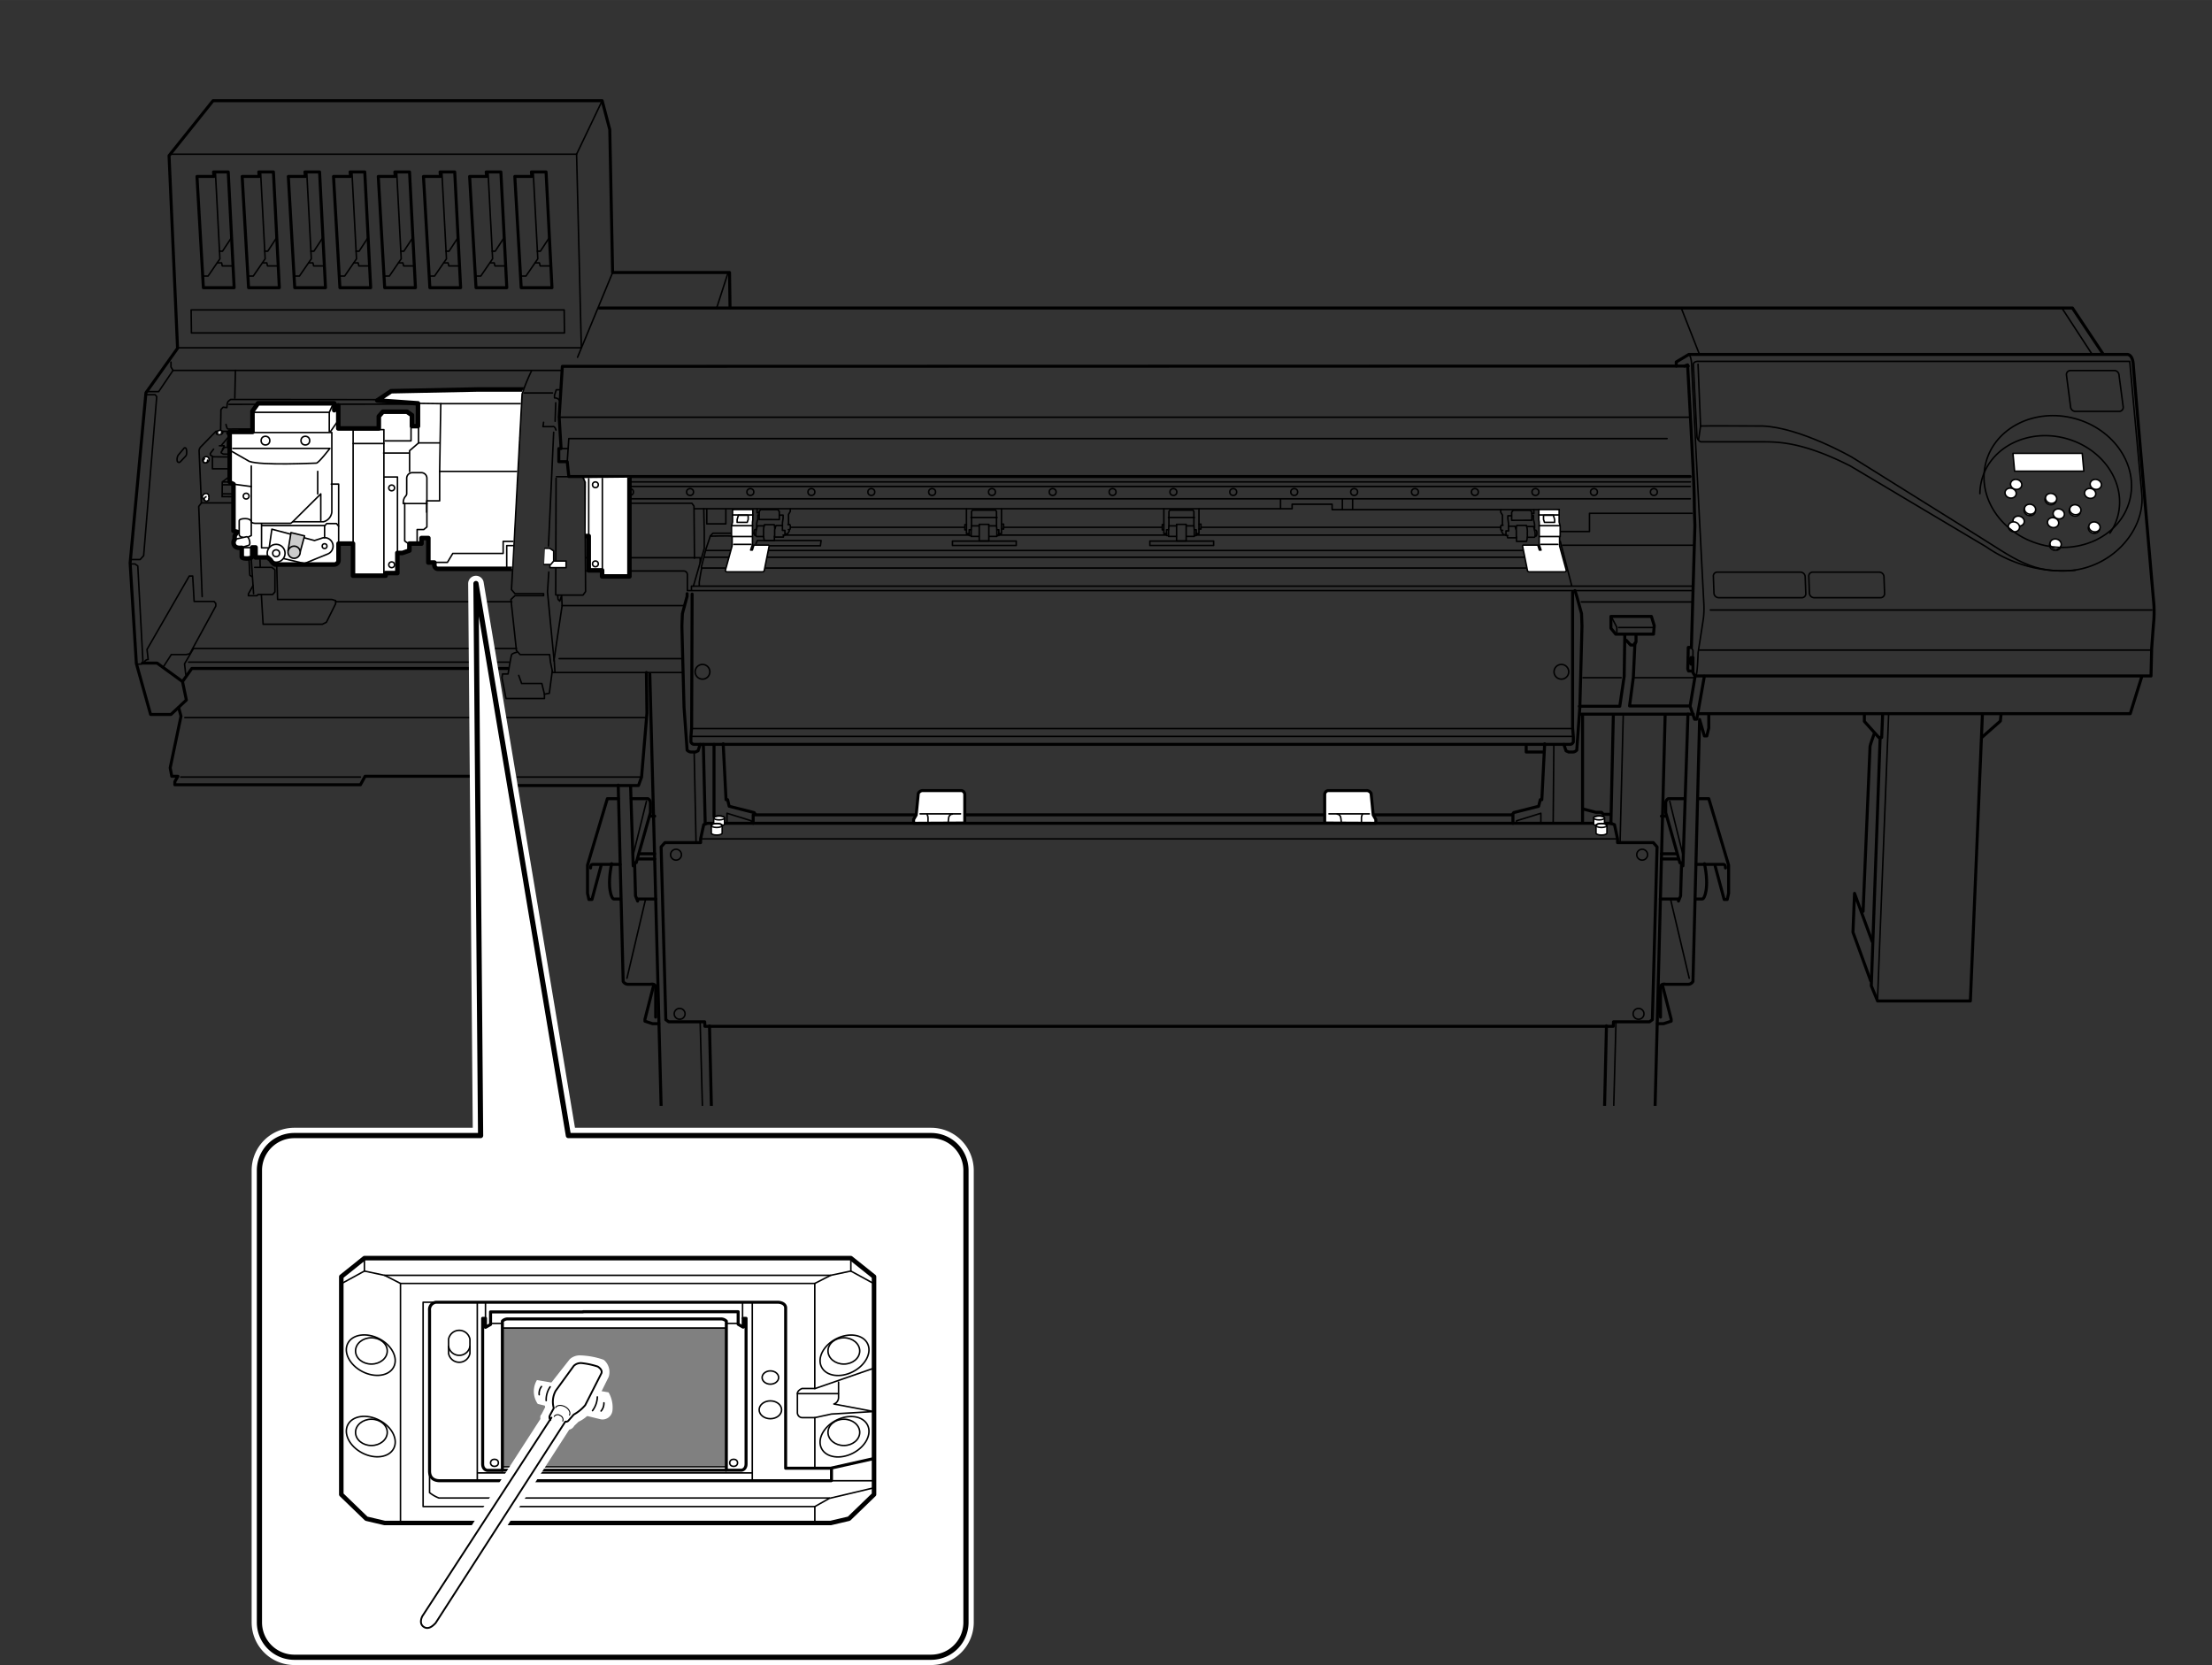 <svg xmlns="http://www.w3.org/2000/svg" xmlns:xlink="http://www.w3.org/1999/xlink" width="129.34mm" height="97.37mm" viewBox="0 0 366.64 276.01"><rect x="0" y="0" width="366.64" height="276.01" fill="#333333" stroke="none"/><defs><style>.cls-1,.cls-13,.cls-14,.cls-16,.cls-17,.cls-18,.cls-19,.cls-3,.cls-4,.cls-8{fill:none;}.cls-2{clip-path:url(#clip-path);}.cls-10,.cls-11,.cls-14,.cls-16,.cls-17,.cls-18,.cls-19,.cls-3,.cls-4,.cls-5,.cls-6,.cls-7,.cls-8{stroke:#000;}.cls-10,.cls-11,.cls-13,.cls-14,.cls-16,.cls-17,.cls-18,.cls-19,.cls-3,.cls-4,.cls-5,.cls-6{stroke-linecap:round;stroke-linejoin:round;}.cls-3,.cls-5{stroke-width:0.5px;}.cls-11,.cls-4,.cls-6,.cls-7,.cls-8{stroke-width:0.25px;}.cls-10,.cls-12,.cls-5,.cls-6,.cls-7{fill:#fff;}.cls-7,.cls-8{stroke-miterlimit:10;}.cls-9{clip-path:url(#clip-path-2);}.cls-10,.cls-16{stroke-width:0.75px;}.cls-11{fill:#ccc;}.cls-13{stroke:#fff;stroke-width:2.58px;}.cls-14{stroke-width:0.86px;}.cls-15{fill:gray;}.cls-17{stroke-width:0.3px;}.cls-18{stroke-width:0.16px;}.cls-19{stroke-width:0.25px;}</style><clipPath id="clip-path"><rect class="cls-1" width="366.64" height="183.32"/></clipPath><clipPath id="clip-path-2"><polygon class="cls-1" points="87.06 63.63 86.41 65.26 84.64 98.39 49.5 100.85 38.11 100.28 34.95 92.62 35.23 67.53 42.61 61.88 105.8 62.36 105.8 79.28 105.8 79.6 105.8 98.36 97.18 98.36 97.08 88.07 97.13 79.93 96.85 79.26 105.03 79.17 104.94 64.61 92.62 63.38 87.06 63.63"/></clipPath></defs><title>LEC2-300_4-3_01</title><g id="レイヤー_1" data-name="レイヤー 1"><g class="cls-2"><path class="cls-3" d="M124.84,136.48c0-.94,0-1.41,0-1.41H250.77v1.41"/><path class="cls-4" d="M108.73,254.59c-.33,0-.59-2-.59-4.35s.26-4.36.59-4.36"/><path class="cls-3" d="M108.73,245.88h-2.46c-.11,0-.69.22-.78.59a19.8,19.8,0,0,0-.29,3.77,21,21,0,0,0,.24,3.52,1.2,1.2,0,0,0,.83.83h2.46a14.93,14.93,0,0,0,.61-4.35,10.66,10.66,0,0,0-.4-3.64S108.87,245.88,108.73,245.88Z"/><path class="cls-5" d="M108.78,244.89v.52l-.1,1.07a29.46,29.46,0,0,0-.32,3.48,25.11,25.11,0,0,0,0,2.72h4.21l0-7.22v-.57Z"/><polygon class="cls-3" points="213.03 170.13 267.4 170.13 267.44 169.38 273.41 169.38 273.88 169.03 274.66 140.39 274.04 139.68 268.11 139.68 268.11 139.06 267.6 136.7 266.97 136.47 243.91 136.47 140.34 136.47 117.27 136.47 116.64 136.7 116.13 139.06 116.13 139.68 110.21 139.68 109.58 140.39 110.36 169.03 110.83 169.38 116.8 169.38 116.84 170.13 171.21 170.13 213.03 170.13"/><path class="cls-6" d="M120.09,135.58c0-.18-.4-.33-.9-.33s-.9.15-.9.33v1c0,.19.4.34.9.34s.9-.15.9-.34Z"/><ellipse class="cls-4" cx="119.19" cy="135.58" rx="0.9" ry="0.33"/><ellipse class="cls-6" cx="339.87" cy="82.83" rx="0.82" ry="0.94" transform="translate(172.02 389.75) rotate(-75.02)"/><ellipse class="cls-6" cx="339.94" cy="82.6" rx="0.82" ry="0.94" transform="translate(172.31 389.65) rotate(-75.02)"/><ellipse class="cls-6" cx="333.25" cy="81.73" rx="0.82" ry="0.94" transform="translate(168.17 382.54) rotate(-75.02)"/><ellipse class="cls-6" cx="333.33" cy="81.5" rx="0.82" ry="0.94" transform="matrix(0.26, -0.97, 0.97, 0.26, 168.46, 382.44)"/><ellipse class="cls-6" cx="336.39" cy="84.64" rx="0.82" ry="0.94" transform="translate(167.7 387.73) rotate(-75.02)"/><ellipse class="cls-6" cx="336.47" cy="84.4" rx="0.82" ry="0.94" transform="translate(167.98 387.63) rotate(-75.02)"/><ellipse class="cls-6" cx="343.89" cy="84.71" rx="0.82" ry="0.94" transform="translate(173.19 395.03) rotate(-75.02)"/><ellipse class="cls-6" cx="343.97" cy="84.48" rx="0.82" ry="0.94" transform="translate(173.47 394.94) rotate(-75.02)"/><ellipse class="cls-6" cx="346.43" cy="81.78" rx="0.82" ry="0.94" transform="translate(177.9 395.31) rotate(-75.02)"/><ellipse class="cls-6" cx="346.51" cy="81.55" rx="0.82" ry="0.94" transform="matrix(0.26, -0.97, 0.97, 0.26, 178.18, 395.21)"/><ellipse class="cls-6" cx="347.06" cy="87.56" rx="0.82" ry="0.94" transform="translate(172.78 400.21) rotate(-75.02)"/><ellipse class="cls-6" cx="347.14" cy="87.33" rx="0.82" ry="0.94" transform="translate(173.07 400.11) rotate(-75.02)"/><ellipse class="cls-6" cx="340.28" cy="86.62" rx="0.82" ry="0.94" transform="translate(168.67 392.96) rotate(-75.02)"/><ellipse class="cls-6" cx="340.36" cy="86.39" rx="0.82" ry="0.94" transform="matrix(0.26, -0.97, 0.97, 0.26, 168.95, 392.87)"/><ellipse class="cls-6" cx="333.72" cy="87.56" rx="0.82" ry="0.94" transform="matrix(0.26, -0.97, 0.97, 0.26, 162.89, 387.32)"/><ellipse class="cls-6" cx="333.8" cy="87.33" rx="0.82" ry="0.94" transform="translate(163.17 387.22) rotate(-75.02)"/><ellipse class="cls-6" cx="340.62" cy="90.39" rx="0.82" ry="0.94" transform="translate(165.28 396.09) rotate(-75.02)"/><ellipse class="cls-6" cx="340.7" cy="90.15" rx="0.82" ry="0.94" transform="translate(165.57 395.99) rotate(-75.02)"/><path class="cls-4" d="M125,88.39h-6.84l-.41.43L117,91.06,116.25,94l.06.16-.16.8-.25,1.53,0,.59"/><path class="cls-4" d="M117.72,88.88s3.35-.1,3.45,0"/><line class="cls-4" x1="116.99" y1="91.25" x2="252.43" y2="91.25"/><line class="cls-4" x1="116.72" y1="92.37" x2="252.64" y2="92.37"/><line class="cls-4" x1="116.31" y1="94.16" x2="255.56" y2="94.16"/><polyline class="cls-4" points="92.51 98.65 96.63 98.65 97.06 98.06 96.95 79.88 96.56 79.02 92.23 79.02"/><polyline class="cls-3" points="121 50.98 120.92 45.17 101.54 45.17 101.07 21.48 99.81 16.69 35.31 16.69 28.02 25.8 29.43 57.73 24.19 65.11 21.57 93.32 22.6 109.98 24.96 118.43 28.34 118.43 30.89 116.04 30.25 112.98 26.04 109.92 23.6 109.92"/><polyline class="cls-4" points="92.44 98.79 92.49 99.34 92.78 99.65 93.09 98.71 93.17 100.39 91.85 109.28 91.98 111.38"/><line class="cls-4" x1="97.22" y1="82.68" x2="280.17" y2="82.68"/><line class="cls-4" x1="97.22" y1="80.64" x2="280.17" y2="80.64"/><line class="cls-4" x1="97.22" y1="79.88" x2="280.17" y2="79.88"/><circle class="cls-4" cx="104.42" cy="81.56" r="0.57"/><circle class="cls-4" cx="114.38" cy="81.56" r="0.57"/><circle class="cls-4" cx="124.37" cy="81.56" r="0.57"/><circle class="cls-4" cx="134.49" cy="81.56" r="0.57"/><circle class="cls-4" cx="144.42" cy="81.56" r="0.57"/><circle class="cls-4" cx="154.5" cy="81.56" r="0.57"/><circle class="cls-4" cx="164.42" cy="81.56" r="0.57"/><circle class="cls-4" cx="174.48" cy="81.56" r="0.57"/><circle class="cls-4" cx="184.41" cy="81.56" r="0.57"/><circle class="cls-4" cx="194.49" cy="81.56" r="0.57"/><circle class="cls-4" cx="204.41" cy="81.56" r="0.57"/><circle class="cls-4" cx="214.52" cy="81.56" r="0.57"/><circle class="cls-4" cx="224.45" cy="81.56" r="0.57"/><circle class="cls-4" cx="234.53" cy="81.56" r="0.57"/><circle class="cls-4" cx="244.46" cy="81.56" r="0.57"/><circle class="cls-4" cx="254.5" cy="81.56" r="0.57"/><circle class="cls-4" cx="264.2" cy="81.56" r="0.57"/><circle class="cls-4" cx="274.13" cy="81.56" r="0.57"/><polyline class="cls-4" points="97.3 83.42 114.68 83.42 115.03 83.9 115.11 92.53"/><polyline class="cls-4" points="97.1 92.45 116.05 92.45 116.05 93.27"/><path class="cls-4" d="M97.22,94.65h16.11a.6.6,0,0,1,.6.6V97.9H280.51"/><polyline class="cls-4" points="116.65 84.33 116.73 87.99 116.73 90.92 114.93 97.17"/><polyline class="cls-4" points="114.61 97.85 114.61 97.16 280.51 97.16"/><polyline class="cls-4" points="115.11 84.33 214.17 84.33 214.17 83.58 220.8 83.58 220.8 84.48 258.46 84.48"/><line class="cls-4" x1="121.23" y1="88.83" x2="124.59" y2="88.83"/><polygon class="cls-4" points="129.17 86.13 129.17 84.78 128.91 84.47 126.11 84.47 125.83 84.77 125.83 86.12 129.17 86.13"/><path class="cls-4" d="M126.55,88.94h-1.13s-.14,0-.14-.41a2.79,2.79,0,0,1,.08-.67l.17-.69h1.13"/><path class="cls-4" d="M128.41,87.57a2.4,2.4,0,0,0-.09-.6h-1.6a3.2,3.2,0,0,0-.15,1.33,3.47,3.47,0,0,0,.13,1.32h1.66s0-.51,0-.72"/><polyline class="cls-4" points="129.91 88.69 129.84 89.03 128.4 89.03 128.4 87.82 128.61 87.11 129.66 87.11"/><polyline class="cls-4" points="125.49 84.35 125.49 85.01 125.83 85.01"/><path class="cls-4" d="M125.78,85.36h-.17V86a8,8,0,0,0-.19.82v.64"/><path class="cls-4" d="M125.34,87.77h-.15s-.21,0-.21.49.19.5.19.5h.11"/><path class="cls-4" d="M129.72,87.92h.38s0,.1,0,.44v.34h-.3"/><path class="cls-4" d="M129.22,85.39h.58v.51s-.11.69-.11.78v1.19"/><polyline class="cls-4" points="130.99 84.37 130.99 84.78 130.7 85.27 130.7 86.96"/><path class="cls-4" d="M130.61,86.94h.27s.12,0,.12.42-.11.43-.11.43h-.22"/><polyline class="cls-4" points="130.2 88.5 130.54 88.5 130.82 88.03 130.82 87.82"/><polyline class="cls-4" points="125.29 90.15 125.53 89.6 136.1 89.6 135.98 90.47 127.35 90.47"/><line class="cls-4" x1="131.12" y1="87.41" x2="159.91" y2="87.41"/><path class="cls-4" d="M160.19,84.35v4.1h.47"/><polyline class="cls-4" points="162.29 87.17 161.03 87.17 160.97 87.82 160.97 88.92 162.25 88.92"/><rect class="cls-4" x="162.31" y="86.92" width="1.59" height="2.75"/><polyline class="cls-4" points="160.97 87.82 160.64 87.82 160.64 88.78 160.93 88.78"/><line class="cls-4" x1="161.03" y1="87.17" x2="161.03" y2="85.82"/><path class="cls-4" d="M166,84.35v4.1h-.47"/><polyline class="cls-4" points="163.91 87.17 165.17 87.17 165.23 87.82 165.23 88.92 163.95 88.92"/><polyline class="cls-4" points="165.23 87.82 165.56 87.82 165.56 88.78 165.27 88.78"/><line class="cls-4" x1="165.17" y1="87.17" x2="165.17" y2="85.82"/><polyline class="cls-4" points="165.25 85.78 163.23 85.78 162.97 85.78 160.95 85.78"/><polyline class="cls-4" points="165.17 85.82 165.17 84.8 165.01 84.56 163.46 84.56 162.74 84.56 161.19 84.56 161.03 84.8 161.03 85.82"/><polyline class="cls-4" points="160.19 86.96 159.93 86.96 159.93 87.84 160.17 87.84"/><polyline class="cls-4" points="166.03 86.88 166.35 86.88 166.35 87.7 166.03 87.7"/><rect class="cls-4" x="157.87" y="89.69" width="10.57" height="0.73"/><path class="cls-4" d="M192.91,84.35v4.1h.47"/><polyline class="cls-4" points="195 87.17 193.75 87.17 193.69 87.82 193.69 88.92 194.97 88.92"/><rect class="cls-4" x="195.02" y="86.92" width="1.59" height="2.75"/><polyline class="cls-4" points="193.69 87.82 193.36 87.82 193.36 88.78 193.65 88.78"/><line class="cls-4" x1="193.75" y1="87.17" x2="193.75" y2="85.82"/><path class="cls-4" d="M198.73,84.35v4.1h-.47"/><polyline class="cls-4" points="196.63 87.17 197.89 87.17 197.95 87.82 197.95 88.92 196.67 88.92"/><polyline class="cls-4" points="197.95 87.82 198.28 87.82 198.28 88.78 197.99 88.78"/><line class="cls-4" x1="197.89" y1="87.17" x2="197.89" y2="85.82"/><polyline class="cls-4" points="197.97 85.78 195.95 85.78 195.69 85.78 193.67 85.78"/><polyline class="cls-4" points="197.89 85.82 197.89 84.8 197.73 84.56 196.18 84.56 195.46 84.56 193.91 84.56 193.75 84.8 193.75 85.82"/><polyline class="cls-4" points="192.91 86.96 192.65 86.96 192.65 87.84 192.89 87.84"/><polyline class="cls-4" points="198.75 86.88 199.06 86.88 199.06 87.7 198.75 87.7"/><rect class="cls-4" x="190.59" y="89.69" width="10.57" height="0.73"/><line class="cls-4" x1="130.11" y1="88.7" x2="160.62" y2="88.7"/><line class="cls-4" x1="166.32" y1="87.41" x2="192.47" y2="87.41"/><line class="cls-4" x1="165.31" y1="88.7" x2="193.26" y2="88.7"/><line class="cls-4" x1="199.08" y1="87.41" x2="248.76" y2="87.41"/><line class="cls-4" x1="198.32" y1="88.7" x2="249.65" y2="88.7"/><line class="cls-4" x1="222.5" y1="84.41" x2="222.5" y2="82.73"/><line class="cls-4" x1="224.2" y1="82.73" x2="224.2" y2="84.38"/><line class="cls-4" x1="212.25" y1="84.3" x2="212.25" y2="82.76"/><line class="cls-4" x1="101.54" y1="45.18" x2="95.73" y2="59.22"/><polyline class="cls-4" points="99.81 16.69 95.57 25.56 96.36 57.65 29.59 57.65"/><line class="cls-4" x1="95.57" y1="25.56" x2="28.41" y2="25.56"/><polygon class="cls-3" points="32.65 29.25 35.47 29.25 35.39 28.5 37.83 28.5 38.81 47.69 33.71 47.69 32.65 29.25"/><polyline class="cls-4" points="33.71 45.76 34.49 45.76 36.45 42.9 35.71 28.62"/><polyline class="cls-4" points="36.37 41.64 36.88 41.64 38.3 39.49"/><polyline class="cls-4" points="36.02 43.57 36.73 43.57 36.84 44.08 38.53 44.08"/><polygon class="cls-3" points="40.14 29.25 42.97 29.25 42.89 28.5 45.32 28.5 46.3 47.69 41.2 47.69 40.14 29.25"/><polyline class="cls-4" points="41.2 45.76 41.98 45.76 43.95 42.9 43.2 28.62"/><polyline class="cls-4" points="43.87 41.64 44.38 41.64 45.79 39.49"/><polyline class="cls-4" points="43.51 43.57 44.22 43.57 44.34 44.08 46.02 44.08"/><polygon class="cls-3" points="47.79 29.25 50.62 29.25 50.54 28.5 52.97 28.5 53.95 47.69 48.85 47.69 47.79 29.25"/><polyline class="cls-4" points="48.85 45.76 49.63 45.76 51.6 42.9 50.85 28.62"/><polyline class="cls-4" points="51.52 41.64 52.03 41.64 53.44 39.49"/><polyline class="cls-4" points="51.16 43.57 51.87 43.57 51.99 44.08 53.67 44.08"/><polygon class="cls-3" points="55.28 29.25 58.11 29.25 58.03 28.5 60.46 28.5 61.44 47.69 56.34 47.69 55.28 29.25"/><polyline class="cls-4" points="56.34 45.76 57.13 45.76 59.09 42.9 58.34 28.62"/><polyline class="cls-4" points="59.01 41.64 59.52 41.64 60.93 39.49"/><polyline class="cls-4" points="58.66 43.57 59.36 43.57 59.48 44.08 61.17 44.08"/><polygon class="cls-3" points="62.7 29.25 65.52 29.25 65.44 28.5 67.88 28.5 68.86 47.69 63.76 47.69 62.7 29.25"/><polyline class="cls-4" points="63.76 45.76 64.54 45.76 66.5 42.9 65.76 28.62"/><polyline class="cls-4" points="66.42 41.64 66.94 41.64 68.35 39.49"/><polyline class="cls-4" points="66.07 43.57 66.78 43.57 66.9 44.08 68.58 44.08"/><polygon class="cls-3" points="70.19 29.25 73.02 29.25 72.94 28.5 75.37 28.5 76.35 47.69 71.25 47.69 70.19 29.25"/><polyline class="cls-4" points="71.25 45.76 72.03 45.76 74 42.9 73.25 28.62"/><polyline class="cls-4" points="73.92 41.64 74.43 41.64 75.84 39.49"/><polyline class="cls-4" points="73.56 43.57 74.27 43.57 74.39 44.08 76.08 44.08"/><polygon class="cls-3" points="77.84 29.25 80.67 29.25 80.59 28.5 83.02 28.5 84 47.69 78.9 47.69 77.84 29.25"/><polyline class="cls-4" points="78.9 45.76 79.69 45.76 81.65 42.9 80.9 28.62"/><polyline class="cls-4" points="81.57 41.64 82.08 41.64 83.49 39.49"/><polyline class="cls-4" points="81.22 43.57 81.92 43.57 82.04 44.08 83.73 44.08"/><polygon class="cls-3" points="85.33 29.25 88.16 29.25 88.08 28.5 90.51 28.5 91.49 47.69 86.39 47.69 85.33 29.25"/><polyline class="cls-4" points="86.39 45.76 87.18 45.76 89.14 42.9 88.39 28.62"/><polyline class="cls-4" points="89.06 41.64 89.57 41.64 90.98 39.49"/><polyline class="cls-4" points="88.71 43.57 89.41 43.57 89.53 44.08 91.22 44.08"/><polygon class="cls-4" points="31.73 55.19 93.56 55.19 93.51 51.37 31.68 51.37 31.73 55.19"/><polyline class="cls-4" points="91.85 109.59 90.75 98.14 90.96 94.82"/><polyline class="cls-3" points="99.31 51.06 343.51 51.06 348.59 58.69"/><line class="cls-4" x1="120.66" y1="45.25" x2="118.77" y2="51.11"/><line class="cls-4" x1="92.68" y1="69.16" x2="280.25" y2="69.16"/><line class="cls-4" x1="278.7" y1="51.14" x2="281.69" y2="58.75"/><line class="cls-4" x1="341.76" y1="51.06" x2="346.78" y2="58.75"/><path class="cls-3" d="M277.84,60.68V60l2.09-1.25h72.66s.89-.06,1,1.67S357,100.12,357,100.12a19.57,19.57,0,0,1,0,2.67c-.1,1.1-.36,4.71-.36,4.71l-.11,4.55H280.93l-.32-.57V109h-.31s-.13,0-.13.55.13.55.13.55h.31"/><path class="cls-3" d="M280.51,111.24h-.63l-.13-.34.08-3.58h.52l.58-20.22s-.11-2.51-.11-4.71-1.1-21.91-1.1-21.91l-.52.2"/><path class="cls-4" d="M279.93,58.7s.42.36.47,1.88,2,39.23,2,39.23a14.81,14.81,0,0,1-.05,2.62c-.16,1.15-.89,5.75-.89,5.75s-.1,3.71-.37,3.82"/><line class="cls-4" x1="283.49" y1="101.12" x2="356.67" y2="101.12"/><line class="cls-4" x1="356.56" y1="107.76" x2="281.71" y2="107.76"/><polyline class="cls-4" points="280.35 107.32 280.61 107.81 280.61 108.75"/><path class="cls-4" d="M280.67,60.32s.1-.42.78-.42H353l2,21.92c.63,6.22-5.28,12.81-13,12.81a22.28,22.28,0,0,1-12.81-4l-22.5-13.39c-8.16-4.13-12.18-4-15-4h-9.78a1,1,0,0,1-.63-.79C281.24,71.83,280.67,60.32,280.67,60.32Z"/><polyline class="cls-4" points="281.45 60.37 281.87 70.62 281.55 72.82"/><path class="cls-4" d="M281.87,70.62c.26-.05,10.3,0,10.3,0,6.28.26,14.81,5.18,14.81,5.18l19.93,12.45c7.27,4.5,9.78,6.93,17.07,6.28"/><ellipse class="cls-4" cx="340.22" cy="81.04" rx="10.77" ry="12.27" transform="matrix(0.26, -0.97, 0.97, 0.26, 174.01, 388.76)"/><path class="cls-4" d="M328.17,81.82a9.41,9.41,0,0,1,.31-2.28c1.46-5.46,7.69-8.54,13.91-6.87s10.09,7.44,8.63,12.9a9.25,9.25,0,0,1-1.3,2.81"/><polygon class="cls-6" points="345.13 75.15 345.4 78.1 333.92 78.1 333.65 75.15 345.13 75.15"/><polyline class="cls-4" points="117.15 84.41 117.15 86.84 120.31 86.84 120.31 84.41"/><path class="cls-3" d="M113.89,98.41v.43l-.78,2.87s-.08,1.72-.08,2.15.35,13.38.35,13.38l.51,7.1a.92.92,0,0,0,.71.32h.67l.43-.2.35-1.06"/><circle class="cls-4" cx="116.44" cy="111.36" r="1.22"/><path class="cls-3" d="M261.05,97.9l.3.94.79,2.87s.07,1.72.07,2.15-.35,13.38-.35,13.38l-.51,7.1a.9.9,0,0,1-.71.32H260l-.43-.2-.36-1.06"/><path class="cls-3" d="M260.66,98.14l0,22.48.12,1.53V123a.62.62,0,0,1-.63.39h-145a.62.62,0,0,1-.63-.39v-.86l.12-1.53.08-22.13"/><line class="cls-4" x1="260.53" y1="120.77" x2="114.72" y2="120.77"/><line class="cls-4" x1="260.53" y1="122.07" x2="114.72" y2="122.07"/><circle class="cls-4" cx="258.8" cy="111.36" r="1.22"/><line class="cls-4" x1="93.17" y1="100.39" x2="113.49" y2="100.39"/><path class="cls-3" d="M102.47,130.15l.82,32.53a.93.93,0,0,0,.73.48h3.82s.84-.21.84.57v4.87"/><polyline class="cls-3" points="108.36 163.26 106.9 168.96 106.9 169.28 108.15 169.69 109.2 169.69"/><line class="cls-4" x1="103.92" y1="162.16" x2="107" y2="149.08"/><line class="cls-3" x1="104.95" y1="143.53" x2="104.52" y2="130.34"/><path class="cls-3" d="M104.64,132.39h2.74a.8.8,0,0,1,.43.74v1.57L105.46,143H105"/><polyline class="cls-3" points="102.48 132.39 100.67 132.39 97.38 143.41 97.38 148.08 97.61 149.1 98.12 149.1 99.61 143.57"/><path class="cls-3" d="M97.89,143.88c0-.63.31-.59.31-.59h4.59"/><path class="cls-3" d="M101.38,143.17c-.82,4,0,5.85.35,5.85h1.14"/><polyline class="cls-3" points="105.19 143.13 105.34 148.51 105.69 149.37"/><line class="cls-3" x1="105.66" y1="149.02" x2="108.72" y2="149.02"/><line class="cls-3" x1="105.97" y1="141.53" x2="108.52" y2="141.53"/><line class="cls-3" x1="105.73" y1="142.39" x2="108.52" y2="142.39"/><line class="cls-3" x1="107.77" y1="135.29" x2="108.52" y2="135.29"/><line class="cls-4" x1="107.15" y1="132.82" x2="104.91" y2="141.88"/><path class="cls-3" d="M107.71,111.77l2.77,106a1,1,0,0,0,.71.24h5.69s.78-.12.78-.39.94-4.75.94-4.75l-1-42.8"/><line class="cls-4" x1="116.05" y1="169.42" x2="117.35" y2="217.75"/><path class="cls-3" d="M110.17,207.79,103.85,238l.24,6.32h.51v.39h11.61l0-.31h.51l7.37-42.8V195.9a1,1,0,0,0-.94-.67h-4.94"/><line class="cls-4" x1="123.66" y1="195.86" x2="116.48" y2="237.29"/><path class="cls-4" d="M103.85,238a.69.69,0,0,1,.71-.47h11.37s.67.08.67.63v6.24"/><line class="cls-3" x1="116.58" y1="123.4" x2="116.89" y2="136.53"/><line class="cls-4" x1="115.06" y1="124.76" x2="115.37" y2="139.62"/><path class="cls-3" d="M118.35,123.4v11.93"/><polyline class="cls-3" points="119.87 123.3 120.34 132.56 120.6 132.56 120.86 133.65 125 134.7 125.15 134.91"/><polyline class="cls-4" points="120.5 136.53 120.5 134.81 124.53 136.06 124.53 136.37"/><path class="cls-3" d="M283.23,118.48v2.2l-.32,1.31h-.41l-.79-2.72-1.1,43.41a.93.93,0,0,1-.73.48h-3.82s-.83-.21-.83.57v4.87"/><polyline class="cls-3" points="275.54 163.26 277 168.96 277 169.28 275.75 169.69 274.7 169.69"/><line class="cls-4" x1="279.99" y1="162.16" x2="276.9" y2="149.08"/><line class="cls-3" x1="278.95" y1="143.53" x2="279.78" y2="118.38"/><path class="cls-3" d="M279.27,132.39h-2.75a.8.8,0,0,0-.43.74v1.57l2.35,8.32h.43"/><polyline class="cls-3" points="281.42 132.39 283.23 132.39 286.52 143.41 286.52 148.08 286.29 149.1 285.78 149.1 284.29 143.57"/><path class="cls-3" d="M286,143.88c0-.63-.31-.59-.31-.59h-4.59"/><path class="cls-3" d="M282.52,143.17c.83,4,0,5.85-.35,5.85H281"/><polyline class="cls-3" points="278.72 143.13 278.56 148.51 278.21 149.37"/><line class="cls-3" x1="278.25" y1="149.02" x2="275.19" y2="149.02"/><line class="cls-3" x1="277.93" y1="141.53" x2="275.38" y2="141.53"/><line class="cls-3" x1="278.17" y1="142.39" x2="275.38" y2="142.39"/><line class="cls-3" x1="276.13" y1="135.29" x2="275.38" y2="135.29"/><line class="cls-4" x1="276.76" y1="132.82" x2="278.99" y2="141.88"/><path class="cls-3" d="M276,118.46l-2.55,99.29a1,1,0,0,1-.71.24H267s-.79-.12-.79-.39-.94-4.75-.94-4.75l1-42.8"/><line class="cls-4" x1="267.85" y1="169.42" x2="266.56" y2="217.75"/><line class="cls-3" x1="267.41" y1="118.62" x2="267.01" y2="136.53"/><line class="cls-4" x1="269.05" y1="118.69" x2="268.53" y2="139.62"/><path class="cls-4" d="M257.55,123.4c0,.16-.11,12.92-.11,12.92"/><polyline class="cls-3" points="256.03 123.3 255.56 132.56 255.3 132.56 255.03 133.65 250.9 134.7 250.75 134.91"/><polyline class="cls-4" points="255.4 136.53 255.4 134.81 251.37 136.06 251.37 136.37"/><circle class="cls-4" cx="112.05" cy="141.68" r="0.9"/><circle class="cls-4" cx="112.65" cy="168.06" r="0.9"/><path class="cls-6" d="M119.7,136.84c0-.19-.4-.34-.9-.34s-.9.15-.9.34v1.25c0,.19.4.34.9.34s.9-.15.9-.34Z"/><ellipse class="cls-4" cx="118.8" cy="136.84" rx="0.9" ry="0.33"/><polyline class="cls-4" points="268.11 139.06 235.39 139.06 148.85 139.06 116.13 139.06"/><path class="cls-6" d="M264.15,135.58c0-.18.4-.33.9-.33s.9.15.9.33v1c0,.19-.4.34-.9.34s-.9-.15-.9-.34Z"/><ellipse class="cls-4" cx="265.05" cy="135.58" rx="0.9" ry="0.33"/><circle class="cls-4" cx="272.19" cy="141.68" r="0.9"/><circle class="cls-4" cx="271.59" cy="168.06" r="0.9"/><path class="cls-6" d="M264.54,136.84c0-.19.41-.34.9-.34s.91.15.91.34v1.25c0,.19-.41.34-.91.34s-.9-.15-.9-.34Z"/><ellipse class="cls-4" cx="265.44" cy="136.84" rx="0.9" ry="0.33"/><path class="cls-5" d="M115.11,245.88h-2.46c-.32,0-.59,2-.59,4.36s.27,4.35.59,4.35h2.46c.14,0,.65-.67.67-.7a9.93,9.93,0,0,0,.42-3.65,10.66,10.66,0,0,0-.4-3.64S115.25,245.88,115.11,245.88Z"/><path class="cls-4" d="M115.11,254.59c-.32,0-.59-2-.59-4.35s.27-4.36.59-4.36"/><ellipse class="cls-4" cx="115.7" cy="250.24" rx="0.5" ry="3.71"/><path class="cls-4" d="M108.78,245.41s.21.63,1.75.63,2-.73,2-.73"/><path class="cls-4" d="M275.28,254.59c.32,0,.59-2,.59-4.35s-.27-4.36-.59-4.36"/><path class="cls-3" d="M275.28,245.88h2.46c.1,0,.69.22.78.59a19.8,19.8,0,0,1,.29,3.77,22.18,22.18,0,0,1-.24,3.52,1.2,1.2,0,0,1-.83.83h-2.46a14.57,14.57,0,0,1-.61-4.35,10.66,10.66,0,0,1,.4-3.64S275.13,245.88,275.28,245.88Z"/><path class="cls-5" d="M275.23,244.89v.52l.1,1.07a28.33,28.33,0,0,1,.31,3.48,24.1,24.1,0,0,1,0,2.72h-4.21l0-7.22v-.57Z"/><path class="cls-3" d="M273.84,207.79,280.16,238l-.24,6.32h-.51v.39H267.8l0-.31h-.51l-7.38-42.8V195.9a1,1,0,0,1,.94-.67h4.95"/><line class="cls-4" x1="260.34" y1="195.86" x2="267.52" y2="237.29"/><path class="cls-4" d="M280.16,238a.69.69,0,0,0-.71-.47H268.07s-.66.08-.66.63v6.24"/><path class="cls-5" d="M268.9,245.88h2.45c.33,0,.59,2,.59,4.36s-.26,4.35-.59,4.35H268.9c-.15,0-.65-.67-.68-.7a10.26,10.26,0,0,1-.41-3.65,10.66,10.66,0,0,1,.4-3.64S268.75,245.88,268.9,245.88Z"/><path class="cls-4" d="M268.9,254.59c.32,0,.58-2,.58-4.35s-.26-4.36-.58-4.36"/><ellipse class="cls-4" cx="268.31" cy="250.24" rx="0.5" ry="3.71"/><path class="cls-4" d="M275.23,245.41s-.21.63-1.76.63-2-.73-2-.73"/><path class="cls-5" d="M159.91,136.43v-4.67a.68.68,0,0,0-.55-.71H153a.85.85,0,0,0-.79.47l-.35,3.57-.43.75v.63Z"/><line class="cls-4" x1="152.51" y1="134.91" x2="159.21" y2="134.91"/><path class="cls-4" d="M153.66,135a1.28,1.28,0,0,1,.16.58v.73"/><path class="cls-4" d="M157.17,136.43a6.33,6.33,0,0,1,.1-1s.16-.47.58-.47"/><path class="cls-5" d="M219.57,136.43v-4.67a.68.68,0,0,1,.55-.71h6.35a.85.85,0,0,1,.79.47l.35,3.57.43.75v.63Z"/><line class="cls-4" x1="226.97" y1="134.91" x2="220.28" y2="134.91"/><path class="cls-4" d="M225.82,135a1.28,1.28,0,0,0-.16.58v.73"/><path class="cls-4" d="M222.32,136.43a5.78,5.78,0,0,0-.11-1s-.16-.47-.57-.47"/><line class="cls-3" x1="262.31" y1="118.54" x2="262.31" y2="136.16"/><polyline class="cls-3" points="262.51 134.13 264.5 134.65 265.44 134.65 265.78 134.99 266.75 134.99"/><polyline class="cls-3" points="252.97 123.72 252.97 124.66 255.71 124.66"/><line class="cls-3" x1="261.91" y1="118.38" x2="280.67" y2="118.38"/><polyline class="cls-3" points="261.78 117.07 268.48 117.07 269.21 112.1 269.31 105.3"/><polyline class="cls-3" points="270.99 106.61 270.73 112.26 270.1 117.02 280.14 117.02 280.98 112"/><polyline class="cls-3" points="280.19 117.23 280.87 119.22 281.24 119.22 282.5 112.1"/><polygon class="cls-3" points="274.07 105.12 267.8 105.12 267.01 104.14 267.01 102.18 273.72 102.18 274.19 103.71 274.07 105.12"/><polyline class="cls-4" points="267.99 104.92 267.99 103.98 267.17 102.41"/><line class="cls-4" x1="268.31" y1="104.02" x2="274.04" y2="104.02"/><polyline class="cls-3" points="271.17 105.24 271.17 106.42 270.86 106.92 270.27 106.92 269.56 106.14"/><line class="cls-4" x1="262.11" y1="99.78" x2="280.35" y2="99.78"/><line class="cls-4" x1="262.38" y1="112.34" x2="268.7" y2="112.34"/><line class="cls-4" x1="270.98" y1="112.34" x2="280.7" y2="112.34"/><polyline class="cls-3" points="281.69 118.3 353.09 118.3 354.97 112.26"/><path class="cls-4" d="M284.89,99.08h13.76a.65.65,0,0,0,.66-.69l-.1-2.78a.8.8,0,0,0-.8-.77H284.65a.65.65,0,0,0-.66.69l.1,2.78A.8.8,0,0,0,284.89,99.08Z"/><path class="cls-4" d="M300.71,99.08h11a.67.67,0,0,0,.66-.69l-.1-2.78a.8.8,0,0,0-.8-.77h-11a.65.65,0,0,0-.66.69l.1,2.78A.8.8,0,0,0,300.71,99.08Z"/><path class="cls-4" d="M344,68.19h7.26a.67.67,0,0,0,.67-.69l-.7-5.31a.8.8,0,0,0-.8-.77h-7.25a.67.67,0,0,0-.67.69l.69,5.31A.8.8,0,0,0,344,68.19Z"/><polyline class="cls-3" points="309.02 118.48 309.02 119.58 311.42 122.25 311.89 122.25 312.05 118.38"/><polyline class="cls-3" points="311.63 122.36 310.17 163.42 311.21 165.93 326.59 165.93 328.58 118.54"/><polyline class="cls-3" points="328.48 122.25 331.56 119.53 331.67 118.48"/><path class="cls-3" d="M310.69,121.52s-.73,2-.73,2.2-1.15,27.35-1.15,27.35"/><polyline class="cls-3" points="310.32 156.09 307.39 148.09 307.13 154.53 310.06 162.58"/><line class="cls-4" x1="313.04" y1="118.48" x2="311.21" y2="165.46"/><path class="cls-6" d="M255.07,84.46l0,.46v1.23l.06.4,0,.46v3.15a.31.31,0,0,0,0,.1l.3.92h-.28l-.26-.82h-2.36a.16.16,0,0,0-.16.19l.8,4a.3.3,0,0,0,.3.24h5.89a.25.25,0,0,0,.24-.32l-1.1-4s0-.31,0-.57V88.94s.1,0,.1,0V87.2l-.17-.65V84.47Z"/><line class="cls-4" x1="258.5" y1="88.94" x2="255.14" y2="88.94"/><polyline class="cls-4" points="255.84 85.45 255.84 86.11 256 86.59 257.68 86.59 257.68 86.12 257.47 85.41 255.98 85.41"/><line class="cls-4" x1="258.37" y1="85.36" x2="255.03" y2="85.36"/><line class="cls-4" x1="258.22" y1="90.24" x2="255.36" y2="90.24"/><line class="cls-4" x1="258.56" y1="87.14" x2="255.11" y2="87.14"/><polygon class="cls-4" points="250.56 86.25 250.56 84.9 250.82 84.59 253.62 84.59 253.9 84.89 253.9 86.24 250.56 86.25"/><path class="cls-4" d="M253.18,89.06h1.13s.14,0,.14-.42a2.65,2.65,0,0,0-.08-.66l-.17-.7h-1.13"/><path class="cls-4" d="M251.32,87.69a2.4,2.4,0,0,1,.09-.6H253a3.2,3.2,0,0,1,.15,1.33,3.47,3.47,0,0,1-.13,1.32h-1.66s0-.51,0-.72"/><polyline class="cls-4" points="249.82 88.81 249.9 89.15 251.33 89.15 251.33 87.94 251.12 87.23 250.06 87.23"/><polyline class="cls-4" points="254.24 84.47 254.24 85.13 253.9 85.13"/><path class="cls-4" d="M254,85.48h.17v.63a8,8,0,0,1,.19.82v.64"/><path class="cls-4" d="M254.39,87.88h.15s.21,0,.21.5-.19.5-.19.5h-.11"/><path class="cls-4" d="M250,88h-.38s0,.09,0,.43v.34h.3"/><path class="cls-4" d="M250.51,85.5h-.58V86s.11.7.11.79V88"/><polyline class="cls-4" points="248.74 84.48 248.74 84.9 249.03 85.39 249.03 87.07"/><path class="cls-4" d="M249.12,87.06h-.27s-.12,0-.12.42.11.43.11.43h.22"/><polyline class="cls-4" points="249.53 88.62 249.19 88.62 248.91 88.15 248.91 87.94"/><path class="cls-6" d="M124.78,84.46l0,.46v1.23l-.06.4v3.61a.3.3,0,0,1,0,.1l-.3.92h.28l.26-.82h2.37a.15.15,0,0,1,.15.19l-.8,4a.3.3,0,0,1-.3.24h-5.88a.25.25,0,0,1-.25-.32l1.1-4s0-.31,0-.57V88.94s-.1,0-.1,0V87.2l.17-.65V84.47Z"/><line class="cls-4" x1="121.35" y1="88.94" x2="124.71" y2="88.94"/><polyline class="cls-4" points="124.01 85.45 124.01 86.11 123.85 86.59 122.18 86.59 122.18 86.12 122.39 85.41 123.88 85.41"/><line class="cls-4" x1="121.48" y1="85.36" x2="124.82" y2="85.36"/><line class="cls-4" x1="121.63" y1="90.24" x2="124.49" y2="90.24"/><line class="cls-4" x1="121.29" y1="87.14" x2="124.74" y2="87.14"/><line class="cls-4" x1="258.62" y1="89.74" x2="260.5" y2="97.04"/><line class="cls-4" x1="259.02" y1="90.38" x2="280.83" y2="90.38"/><polyline class="cls-4" points="258.74 88.11 263.46 88.11 263.46 85.09 280.45 85.09"/><ellipse class="cls-7" cx="34.35" cy="82.54" rx="0.55" ry="0.49" transform="matrix(0.81, -0.58, 0.58, 0.81, -41.61, 35.38)"/><path class="cls-7" d="M34.57,82.51a.36.36,0,0,1,0,.37A.4.4,0,0,1,34,83a.34.34,0,0,1-.06-.5.41.41,0,0,1,.31-.16"/><ellipse class="cls-7" cx="34.13" cy="76.21" rx="0.55" ry="0.49" transform="translate(-37.97 34.08) rotate(-35.57)"/><path class="cls-7" d="M34.36,76.18a.36.36,0,0,1,0,.37.4.4,0,0,1-.52.12.33.33,0,0,1-.06-.49A.4.4,0,0,1,34,76"/><polyline class="cls-4" points="49.9 83.44 49.32 83.7 43.81 83.73 43.56 84.57 42.99 88.83 43.13 94"/><polyline class="cls-4" points="40.74 82.34 41.41 95.35 41.74 95.58"/><line class="cls-8" x1="43.18" y1="83.37" x2="85.4" y2="83.81"/><polyline class="cls-8" points="85.45 82.75 36.82 82.32 36.84 79.89 37.74 79.22 85.77 79.26"/><line class="cls-8" x1="36.84" y1="79.89" x2="85.69" y2="80.02"/><line class="cls-8" x1="85.53" y1="82.29" x2="36.85" y2="81.86"/><line class="cls-8" x1="85.65" y1="80.39" x2="36.9" y2="80.36"/><ellipse class="cls-8" cx="43.7" cy="81.24" rx="0.59" ry="0.51" transform="translate(-25.57 20.32) rotate(-20.39)"/><ellipse class="cls-8" cx="43.77" cy="81.16" rx="0.41" ry="0.36" transform="translate(-25.54 20.34) rotate(-20.39)"/><ellipse class="cls-8" cx="53.74" cy="81.24" rx="0.59" ry="0.51" transform="translate(-24.94 23.82) rotate(-20.39)"/><ellipse class="cls-8" cx="53.81" cy="81.16" rx="0.41" ry="0.36" transform="translate(-24.91 23.84) rotate(-20.39)"/><ellipse class="cls-8" cx="63.5" cy="81.35" rx="0.59" ry="0.51" transform="translate(-24.37 27.23) rotate(-20.39)"/><ellipse class="cls-8" cx="63.57" cy="81.27" rx="0.41" ry="0.36" transform="translate(-24.34 27.25) rotate(-20.39)"/><ellipse class="cls-8" cx="73.14" cy="81.39" rx="0.61" ry="0.5" transform="translate(-26.64 36.48) rotate(-23.82)"/><ellipse class="cls-8" cx="73.19" cy="81.3" rx="0.42" ry="0.35" transform="translate(-26.6 36.49) rotate(-23.82)"/><ellipse class="cls-8" cx="82.67" cy="81.4" rx="0.61" ry="0.5" transform="translate(-25.83 40.32) rotate(-23.82)"/><ellipse class="cls-8" cx="82.72" cy="81.31" rx="0.42" ry="0.35" transform="translate(-25.79 40.34) rotate(-23.82)"/><path class="cls-4" d="M40.73,83.36l-7.35,0L33,74.77a1,1,0,0,1,.3-.72l2.48-2.54,3.49,0,.37-.26.45-.07,4.89,0,.4.21-.45.86"/><polyline class="cls-4" points="45.36 71.53 48.41 71.51 48.91 71.81 48.88 71.97 49.32 71.97"/><ellipse class="cls-7" cx="39.34" cy="83.14" rx="0.55" ry="0.49" transform="translate(-41.02 38.4) rotate(-35.57)"/><path class="cls-7" d="M39.57,83.11a.36.36,0,0,1,0,.37.41.41,0,0,1-.52.11.33.33,0,0,1-.06-.49.43.43,0,0,1,.31-.17"/><ellipse class="cls-7" cx="42.29" cy="71.3" rx="0.73" ry="0.4" transform="translate(-9.34 6.44) rotate(-7.85)"/><path class="cls-7" d="M42.84,70.84c0-.16-.19-.27-.47-.26s-.52.16-.54.32l0,.32c0,.16.2.28.48.26s.52-.16.54-.32Z"/><ellipse class="cls-8" cx="42.34" cy="70.87" rx="0.51" ry="0.28" transform="translate(-9.28 6.45) rotate(-7.85)"/><ellipse class="cls-7" cx="38.16" cy="71.76" rx="0.54" ry="0.32" transform="translate(-10.13 6.38) rotate(-8.45)"/><path class="cls-7" d="M38,71.86c-.12,0-.19-.13-.17-.23a.41.41,0,0,1,.41-.28c.21,0,.36.1.34.25a.29.29,0,0,1-.19.22"/><ellipse class="cls-7" cx="36.38" cy="71.74" rx="0.54" ry="0.32" transform="translate(-10.14 6.12) rotate(-8.45)"/><path class="cls-7" d="M36.19,71.84a.22.22,0,0,1-.17-.22c0-.15.21-.27.42-.28s.36.1.34.24a.33.33,0,0,1-.19.23"/><polyline class="cls-4" points="35.4 74.45 34.86 75.17 34.86 75.42 35.34 75.72 46.03 75.84 46.88 75.56 47.35 74.84 47.72 74.84"/><path class="cls-4" d="M47.85,74.49a4.43,4.43,0,0,0-.22,1l-.06,2.22-12.36,0,0-2.06"/><polyline class="cls-4" points="36.37 73.89 37.14 73.89 37.12 74.06 36.86 74.49"/><path class="cls-4" d="M46.78,73.62l-.59,1-2.91,0-.46.57-.65.2L37,75.27l-.33-.2v-.14l.46-.71a.71.71,0,0,1,.21-.07l6.13.09s.08,0,0,.29"/><ellipse class="cls-7" cx="39.97" cy="74.46" rx="0.73" ry="0.4" transform="translate(-9.8 6.16) rotate(-7.85)"/><path class="cls-7" d="M40.53,74c0-.15-.19-.27-.47-.25s-.53.16-.54.31l0,.33c0,.16.19.27.47.25s.52-.15.54-.31Z"/><ellipse class="cls-8" cx="40.02" cy="74.02" rx="0.51" ry="0.28" transform="matrix(0.99, -0.14, 0.14, 0.99, -9.74, 6.16)"/><path class="cls-4" d="M39.91,73.73c1.17-1,4-1.35,5.09.83"/><polyline class="cls-4" points="36.69 73.83 37.79 72.52 38.79 72.53"/><path class="cls-4" d="M37.71,74.11v-1h1.06l0-.38a2.52,2.52,0,0,1,.16-.87h.64l0,.12a3,3,0,0,0-.15.78c0,.38,0,.79,0,.79H40"/><polyline class="cls-4" points="39.54 72.61 40.35 72.61 40.76 72.12 41.14 72.12"/><path class="cls-4" d="M40.31,73.43c.52-1.51,3.14-2.09,4.4-1.17"/><path class="cls-4" d="M40.78,73.21A3,3,0,0,1,43,72.33c.51,0,36.37.21,43,.25"/><line class="cls-4" x1="43.58" y1="73.16" x2="86.07" y2="73.27"/><line class="cls-4" x1="44.29" y1="73.6" x2="86.03" y2="73.71"/><path class="cls-4" d="M45.45,75.85a2.4,2.4,0,0,1-.36,1.85"/><line class="cls-4" x1="43.49" y1="75.84" x2="43.49" y2="77.71"/><path class="cls-4" d="M58.25,74.41a1.68,1.68,0,0,0-.19.56c0,.27-.11,1.2-.11,1.2l7.1,0,.22-1"/><polyline class="cls-4" points="63.41 73.78 63.36 74.24 62.32 74.25 62.18 75.56 63.22 75.56 63.21 76.16"/><line class="cls-4" x1="65.12" y1="73.79" x2="64.89" y2="76.22"/><ellipse class="cls-4" cx="64.21" cy="74.51" rx="0.47" ry="0.36" transform="translate(-17.79 20.19) rotate(-15.72)"/><ellipse class="cls-4" cx="68.49" cy="76.55" rx="0.45" ry="0.37" transform="translate(-12.05 12.81) rotate(-9.82)"/><ellipse class="cls-4" cx="68.53" cy="76.46" rx="1.03" ry="0.89" transform="translate(-27.41 39.89) rotate(-27.26)"/><polyline class="cls-4" points="65.74 73.79 65.59 74.27 65.26 77.69 65.52 77.95 85.79 78.02"/><polyline class="cls-4" points="36.57 71.27 36.62 67.89 36.98 67.5 37.6 67.57 37.67 66.85 37.82 66.53 38.22 66.22 86.37 66.27"/><line class="cls-4" x1="86.36" y1="66.96" x2="37.94" y2="67.03"/><path class="cls-4" d="M37.46,70.36s.11.74.36.76S86.05,71,86.05,71"/><path class="cls-4" d="M30.53,74.27l-1,1.19a1.39,1.39,0,0,0-.16.92.3.3,0,0,0,.49.2l.94-1s.2-.21.13-.88S30.53,74.27,30.53,74.27Z"/><line class="cls-4" x1="43.18" y1="85.29" x2="43.15" y2="82.34"/><line class="cls-4" x1="38.92" y1="66" x2="39.02" y2="61.4"/><polyline class="cls-4" points="28.34 60.02 28.34 60.83 28.68 61.4 92.92 61.4"/><polyline class="cls-4" points="33.38 83.38 32.94 83.95 33.51 98.89"/><path class="cls-4" d="M88.09,61.5a31.47,31.47,0,0,0-1.54,3.78L84.78,97.74l.58.67H90.1v.33H85.36l-.67.63.91,8.47.62.67H91.1l.14,1.25.36,1.72h21.47"/><polyline class="cls-3" points="280.13 78.99 94.28 78.99 94.02 76.53 92.62 76.53 92.62 74.36 93 74.36 92.68 69.13 93.21 60.73 279.83 60.68"/><line class="cls-4" x1="93" y1="74.36" x2="94.15" y2="74.36"/><polyline class="cls-4" points="94.02 76.53 94.28 72.7 276.32 72.7"/><polyline class="cls-4" points="92.17 79.28 92.11 98.62 92.51 98.65"/><line class="cls-4" x1="86.89" y1="65.14" x2="91.58" y2="65.14"/><path class="cls-4" d="M92.78,64.61H92.2l-.29.91,0,.43s.62,0,.81.43"/><line class="cls-4" x1="92.11" y1="66.77" x2="92.01" y2="69.83"/><path class="cls-4" d="M90.1,70l-.1.72h1.58s.38-.19.57.57"/><line class="cls-4" x1="91.77" y1="71.65" x2="90.91" y2="90.51"/><polyline class="cls-6" points="91.77 93 93.83 93 93.83 94.1 91.15 94.1 91.15 93.19"/><polyline class="cls-6" points="90.33 90.89 91.1 90.89 91.77 91.32 91.77 93 91.29 93.57 90.19 93.57"/><polyline class="cls-3" points="30.25 112.98 31.79 110.81 84.16 110.81"/><polyline class="cls-3" points="29.62 117.32 30 118.72 28.21 127.28 28.47 128.68 29.49 128.68 28.98 129.57 28.98 130.09 59.74 130.09 60.51 128.68 84.64 128.68 84.25 129.45 84.25 130.21 105.83 130.21 106.34 128.81 107.23 118.21 107.14 111.48"/><line class="cls-4" x1="92.68" y1="109.18" x2="112.88" y2="109.18"/><line class="cls-4" x1="29.97" y1="128.81" x2="59.74" y2="128.81"/><line class="cls-4" x1="85.69" y1="128.81" x2="106.28" y2="128.81"/><line class="cls-4" x1="30.64" y1="118.95" x2="106.85" y2="118.95"/><path class="cls-4" d="M85.64,108.13s-.76.14-.86.43-.57,3.16-.57,3.16H83.3l-.1.62.67,3.45h6.37v-.72l.81-.14.48-3.64"/><polyline class="cls-4" points="90.24 115.07 89.81 113.3 86.46 113.3 85.98 111.96"/><polyline class="cls-4" points="43.04 90.56 41.65 92.76 42.03 98.41"/><polyline class="cls-4" points="41.94 97.07 41.17 98.46 41.17 98.75 42.61 98.75 42.75 98.55 45.19 98.55 45.57 98.12 45.57 94.44 45.05 94.05 42.22 94.05"/><polyline class="cls-4" points="43.32 98.6 43.61 103.48 53.43 103.48 54.1 103.15 55.63 100.08 55.63 99.56 55.01 99.37 46.01 99.37 45.62 83.76"/><polyline class="cls-4" points="21.83 93.48 22.36 93.48 22.84 93.81 23.7 109.8 23.46 110.09 22.74 110.09"/><path class="cls-4" d="M23.94,109.76a.66.66,0,0,1,.62-.44l-.19-1.67,7-12.16h.57l.24,4.21h3.3l.29.34v.43l-4.31,7.9-.62.14H28.39L27,110.66"/><polyline class="cls-4" points="30.78 111.77 30.59 110.04 32.07 107.5 85.6 107.5"/><line class="cls-4" x1="31.26" y1="109.76" x2="84.35" y2="109.76"/><line class="cls-4" x1="55.72" y1="99.75" x2="84.83" y2="99.75"/><polyline class="cls-4" points="28.68 61.4 26.3 64.92 24.19 64.92"/><polyline class="cls-4" points="24.25 65.43 25.72 65.43 25.98 65.75 23.81 92.11 23.23 92.75 21.7 92.75"/><g class="cls-9"><path class="cls-10" d="M93.52,88.86h4.06v5.69H99.8l0,0v1h4.53V71.17h-4.5v-1.1h3.69v-.81H95.9v6.65H94.22V66.67l3.16-.62V64.56H79.24l-14.41.29-2.3,1.53,6.75.48v3.78h-1V68.82l-.82-.57h-4l-.67.77v2H56.07V67.2L55.4,68V66.86H42.76l-.91,1.29V71.6H38.07s0,8.06,0,7.93v.35s.19.22.34.22l.29.15V88l.67.18s-.48.56-.48.74v.52a.84.84,0,0,0-.08.92c.26.56,1.11.45,1.11.45h.15v1.51s0,.26.85.26.88-.37.88-.37V90.74l0,0h.56v1.66h2l.48.41s.48.77.81.77h9.76a.71.71,0,0,0,.7-.7V90.11h2.4v5.32h5.4V95h1.95V91.66h.85l1.15-.4V90.11h2v-.92H71v4.06h1v.41a.61.61,0,0,0,.7.63H90c.55,0,.63-1.07.63-1.07h.92s0-2.55,0-2.52h.81v-1h.45v2h.62V88.84Z"/><polyline class="cls-4" points="94.22 75.91 94.22 80.32 93.48 80.32 93.48 88.83"/><path class="cls-4" d="M47.05,92.6l3.4.81,3.9-1.59a1.4,1.4,0,0,0-.55-2.69,1.37,1.37,0,0,0-.54.11l-1.13.36-7.07-1.88-.42,2.93"/><line class="cls-4" x1="99.84" y1="71.22" x2="99.84" y2="94.51"/><polyline class="cls-4" points="99.69 77.2 97.58 77.2 97.58 88.86"/><circle class="cls-4" cx="98.69" cy="93.47" r="0.48"/><circle class="cls-4" cx="85.65" cy="92.88" r="0.48"/><circle class="cls-4" cx="85.65" cy="91.48" r="0.48"/><circle class="cls-4" cx="98.69" cy="80.36" r="0.48"/><circle class="cls-4" cx="94.89" cy="79.25" r="0.48"/><circle class="cls-4" cx="94.89" cy="86.82" r="0.48"/><circle class="cls-4" cx="64.92" cy="93.62" r="0.48"/><circle class="cls-4" cx="64.92" cy="80.88" r="0.48"/><circle class="cls-4" cx="40.8" cy="82.24" r="0.48"/><line class="cls-4" x1="40.06" y1="90.78" x2="41.83" y2="90.78"/><polyline class="cls-4" points="90.64 93.22 88.13 93.22 88.13 91.7 87.05 91.7 87.05 89.74 83.4 89.74 83.4 91.74 75.05 91.74 74.16 93.22 71.87 93.22"/><polyline class="cls-4" points="83.99 94.25 83.99 90.44 86.46 90.44 86.46 94.25"/><line class="cls-4" x1="91.6" y1="90.7" x2="91.6" y2="66.77"/><line class="cls-4" x1="92.41" y1="89.71" x2="92.41" y2="80.4"/><line class="cls-4" x1="93.48" y1="80.32" x2="91.67" y2="80.32"/><path class="cls-4" d="M67.08,83.43v6.24s.5.44.8.44"/><polyline class="cls-4" points="69.28 66.86 73.06 66.91 72.87 78.14 72.87 83.02 70.72 83.02 70.72 84.9"/><polyline class="cls-4" points="63.63 95.28 63.63 79.07 65.88 79.07 65.88 91.66"/><polyline class="cls-4" points="58.53 90.11 58.53 71.22 63.63 71.22 63.63 78.97"/><polyline class="cls-4" points="56.13 90.11 56.13 80.25 54.91 80.25"/><path class="cls-4" d="M41.47,71.7H55S55,83.54,55,84.83a1.85,1.85,0,0,1-1.37,1.66H48.52l-.33.26h-5.8c-.6,0-.74-.22-.74-.22V80.65l-3-.4"/><polyline class="cls-4" points="53.17 86.27 53.17 81.87 48.52 86.49"/><line class="cls-4" x1="52.66" y1="81.87" x2="52.66" y2="78.14"/><polyline class="cls-4" points="44.53 90.81 43.35 90.81 43.35 86.79"/><path class="cls-4" d="M38.88,89.41l2-.44s.3-.08.48.66-.18.78-.18.78l-1.26.37"/><path class="cls-4" d="M41.2,89l.45-.23V86.53s0-.56-1-.56-1,.34-1,.34v2.4s.22.4.55.33"/><circle class="cls-4" cx="45.77" cy="91.71" r="1.48"/><circle class="cls-4" cx="45.77" cy="91.71" r="0.57"/><circle class="cls-4" cx="53.8" cy="90.53" r="0.4"/><polygon class="cls-11" points="47.74 91.3 48.23 88.29 50.48 88.83 49.69 91.74 47.74 91.3"/><circle class="cls-11" cx="48.75" cy="91.54" r="1.01"/><polyline class="cls-4" points="53.8 89.13 53.8 87.18 54.15 86.79 55.77 86.79 56.12 87.21"/><line class="cls-4" x1="43.38" y1="87.12" x2="53.8" y2="87.12"/><line class="cls-4" x1="58.53" y1="73.52" x2="63.63" y2="73.52"/><path class="cls-4" d="M38.59,74.33H54.68s-1.87,2.44-2.25,2.44-9.15.43-11.11-.29l-3.25-1.86"/><line class="cls-4" x1="41.65" y1="80.65" x2="41.65" y2="77.25"/><circle class="cls-4" cx="44" cy="73.04" r="0.72"/><circle class="cls-4" cx="50.61" cy="73.04" r="0.72"/><line class="cls-4" x1="55.97" y1="69.83" x2="54.77" y2="71.55"/><polyline class="cls-4" points="41.99 68.35 54.58 68.35 55.2 67"/><line class="cls-4" x1="54.58" y1="68.35" x2="54.58" y2="71.55"/><path class="cls-4" d="M66.84,83.47h3.92V79.28a.93.93,0,0,0-.93-.93H68.35a.94.94,0,0,0-.94.93V81.8C67.41,82.37,66.84,82.23,66.84,83.47Z"/><polyline class="cls-4" points="70.76 83.47 70.76 87.35 70.24 87.78 69.14 87.78 69.14 89.89"/><polyline class="cls-4" points="67.89 78.16 67.89 74.71 69.38 73.42 72.87 73.42"/><line class="cls-4" x1="69.37" y1="70.45" x2="69.37" y2="73.42"/><line class="cls-4" x1="63.58" y1="75.1" x2="67.79" y2="75.1"/><polyline class="cls-4" points="63.82 73.08 68.13 73.08 68.13 70.6"/><polyline class="cls-4" points="73.06 66.91 91.3 66.91 94.32 66.67"/><line class="cls-4" x1="72.87" y1="78.14" x2="91.64" y2="78.14"/><line class="cls-4" x1="99.92" y1="73.52" x2="104.23" y2="73.52"/><line class="cls-4" x1="97.58" y1="77.2" x2="94.36" y2="77.2"/></g></g></g><g id="レイヤー_2" data-name="レイヤー 2"><path class="cls-12" d="M154.34,274.72H48.81A5.79,5.79,0,0,1,43,269v-75a5.78,5.78,0,0,1,5.77-5.76H79.66l-.77-91.51,15.32,91.51h60.13a5.78,5.78,0,0,1,5.77,5.76v75a5.79,5.79,0,0,1-5.77,5.77"/><path class="cls-13" d="M154.34,274.72H48.81A5.79,5.79,0,0,1,43,269v-75a5.78,5.78,0,0,1,5.77-5.76H79.66l-.77-91.51,15.32,91.51h60.13a5.78,5.78,0,0,1,5.77,5.76v75A5.79,5.79,0,0,1,154.34,274.72Z"/><path class="cls-12" d="M154.34,274.72H48.81A5.79,5.79,0,0,1,43,269v-75a5.78,5.78,0,0,1,5.77-5.76H79.66l-.77-91.51,15.32,91.51h60.13a5.78,5.78,0,0,1,5.77,5.76v75a5.79,5.79,0,0,1-5.77,5.77"/><path class="cls-14" d="M154.34,274.72H48.81A5.79,5.79,0,0,1,43,269v-75a5.78,5.78,0,0,1,5.77-5.76H79.66l-.77-91.51,15.32,91.51h60.13a5.78,5.78,0,0,1,5.77,5.76v75A5.79,5.79,0,0,1,154.34,274.72Z"/></g><g id="レイヤー_3" data-name="レイヤー 3"><rect class="cls-15" x="82.72" y="220.09" width="38.68" height="22.98"/><path class="cls-12" d="M123,218.62v1.47l-.7-.58v-2h-41v2l-.83.76v-1.66H80V242.3c0,.83.19,1.47,1,1.47h41.49a1.09,1.09,0,0,0,1.09-1.15v-24Zm-2.74,24.51h-37V219.51a.91.91,0,0,1,1-.89h35a.94.94,0,0,1,1,.76Z"/><path class="cls-12" d="M60.41,208.56l-4,3.55v35.52l4.31,4,3.35.76h73.73l3-.67,4-4V211.44l-3.93-2.78ZM138,245.43H72.77c-.48,0-1.44-.29-1.44-1.82V217.76c0-1.63.67-1.82.67-1.82l56.59-.2a1.42,1.42,0,0,1,1.62,1.54v26.13H138Z"/><polyline class="cls-4" points="60.4 208.56 60.4 210.7 56.66 212.75"/><polyline class="cls-4" points="60.4 210.7 63.75 211.41 66.38 212.75 66.38 252.37"/><ellipse class="cls-4" cx="61.45" cy="224.65" rx="3.06" ry="4.28" transform="translate(-166.34 176.13) rotate(-62.68)"/><ellipse class="cls-4" cx="61.56" cy="223.94" rx="2.63" ry="2.18"/><path class="cls-4" d="M77.89,222a1.8,1.8,0,0,0-3.54,0v2.35a1.8,1.8,0,0,0,3.54,0Z"/><path class="cls-4" d="M74.35,223.2a1.8,1.8,0,0,0,3.54,0"/><ellipse class="cls-4" cx="61.45" cy="238.16" rx="3.06" ry="4.28" transform="translate(-178.34 183.43) rotate(-62.68)"/><ellipse class="cls-4" cx="61.56" cy="237.44" rx="2.63" ry="2.18"/><polygon class="cls-16" points="110.1 252.46 137.69 252.46 140.72 251.75 144.87 247.74 144.87 211.63 141.03 208.56 117.99 208.56 83.45 208.56 60.4 208.56 56.57 211.63 56.57 247.74 60.72 251.75 63.75 252.46 91.33 252.46 110.1 252.46"/><polyline class="cls-4" points="141.03 208.56 141.03 210.7 144.78 212.75"/><path class="cls-4" d="M135.06,243.33V235H133a.82.82,0,0,1-.83-.84V231c0-.53.77-.83.77-.83h2.11V212.75l2.63-1.34,3.34-.71"/><polyline class="cls-4" points="135.06 252.37 135.06 249.74 137.47 248.38 144.78 246.65"/><ellipse class="cls-4" cx="139.99" cy="224.65" rx="4.28" ry="3.06" transform="translate(-87.5 89.32) rotate(-27.32)"/><ellipse class="cls-4" cx="139.87" cy="223.94" rx="2.63" ry="2.18"/><ellipse class="cls-4" cx="139.99" cy="238.16" rx="4.28" ry="3.06" transform="translate(-93.7 90.82) rotate(-27.32)"/><ellipse class="cls-4" cx="139.87" cy="237.44" rx="2.63" ry="2.18"/><ellipse class="cls-4" cx="127.69" cy="233.7" rx="1.86" ry="1.48"/><ellipse class="cls-4" cx="127.69" cy="228.35" rx="1.37" ry="1.1"/><polyline class="cls-4" points="135.06 212.75 110.44 212.75 90.99 212.75 66.38 212.75"/><polyline class="cls-4" points="137.69 211.41 112.64 211.41 88.8 211.41 63.75 211.41"/><path class="cls-4" d="M135.06,235l2.76-.6,7-.41-6.6-1.25a1.14,1.14,0,0,0,.77-1.07v-2.56"/><line class="cls-4" x1="135.06" y1="230.19" x2="144.84" y2="226.8"/><line class="cls-4" x1="132.18" y1="231.02" x2="138.95" y2="231.02"/><path class="cls-4" d="M137.74,245.46h7"/><path class="cls-3" d="M144.84,241.78l-7.14,1.6h-7.48V216.82c0-.77-.9-.95-1.31-.95H72.27a1.22,1.22,0,0,0-1.07,1.37v26.62c0,1.13.72,1.6,1.73,1.6h64.81"/><polyline class="cls-4" points="135.06 249.74 70.13 249.74 70.13 215.87 72.27 215.87"/><path class="cls-4" d="M71.2,243.86v3.57a5.87,5.87,0,0,0,1.55.89h64.72"/><line class="cls-3" x1="137.82" y1="245.41" x2="137.82" y2="243.5"/><line class="cls-4" x1="124.69" y1="215.93" x2="124.69" y2="245.41"/><ellipse class="cls-4" cx="121.6" cy="242.49" rx="0.65" ry="0.59"/><line class="cls-4" x1="120.35" y1="219.38" x2="122.25" y2="219.38"/><path class="cls-3" d="M96.64,217.47H81.31v2.08c-.18.12-.84.48-.84.48v-1.49H80v24.13c0,1,.77,1.07.77,1.07h2.5V219a1.23,1.23,0,0,1,1-.36h35.12a1.26,1.26,0,0,1,1,.36v24.72h2.5s.77-.06.77-1.07V218.54h-.48V220s-.65-.36-.83-.48v-2.08H96.64Z"/><ellipse class="cls-4" cx="81.96" cy="242.49" rx="0.65" ry="0.59"/><line class="cls-4" x1="83.21" y1="219.38" x2="81.31" y2="219.38"/><line class="cls-4" x1="83.27" y1="243.15" x2="120.29" y2="243.15"/><line class="cls-4" x1="80.47" y1="218.54" x2="80.47" y2="215.93"/><line class="cls-4" x1="123.08" y1="218.54" x2="123.08" y2="216.05"/><line class="cls-4" x1="79.11" y1="215.93" x2="79.11" y2="245.41"/><line class="cls-4" x1="79.29" y1="244.16" x2="124.63" y2="244.16"/><line class="cls-4" x1="83.45" y1="220.15" x2="120.17" y2="220.15"/><line class="cls-3" x1="83.27" y1="243.72" x2="120.29" y2="243.72"/><path class="cls-12" d="M89,228.77a3.64,3.64,0,0,0,.13,3.95l10.46,2.56a1.66,1.66,0,0,0,1.92-1.41,4.92,4.92,0,0,0-.64-3.06Z"/><path class="cls-12" d="M70.85,271.18a2.48,2.48,0,0,1-1.49-.55A2.41,2.41,0,0,1,68.3,269a1.89,1.89,0,0,1,.37-1.39l20.91-32.4a1,1,0,0,1,.07-.68l.06,0h0l.65-1.26a5.53,5.53,0,0,1,.27-3.05l.13-.23,3.67-4.67a2.47,2.47,0,0,1,1.77-.64,12.93,12.93,0,0,1,3.75.69l.14.06.11.1a2.63,2.63,0,0,1,.7,2.69l-2.67,5.4a5.37,5.37,0,0,1-2.34,2.06l-.71.68a1.22,1.22,0,0,1-.83.63L73.18,269.85A3.37,3.37,0,0,1,70.85,271.18Zm20.22-35.61.23.14L70.05,268.63c-.16.23.14.49.32.63.46.34.75.32,1.51-.51l21.6-33.58.39.07,0,0,1.13-1a4,4,0,0,0,1.68-1.35l2.62-5.31c.08-.21-.12-.51-.24-.67a12.06,12.06,0,0,0-3-.48l-.12,0a3.44,3.44,0,0,0-.41.23l-3.37,4.33a3.32,3.32,0,0,0-.16,2l.23.4Zm3-.27,0,.83.11-.84A.34.34,0,0,0,94,235.3Zm-3.17-.1.26.18a.83.83,0,0,0,.12-.5Z"/><path class="cls-12" d="M90.58,235.25,69.33,268.16s-.7.88.54,1.79,2.14-.08,2.68-.67L93.9,236.1c.27.05.39.12.6-.29l.9-.86a4.65,4.65,0,0,0,2.06-1.72l2.65-5.34a1.84,1.84,0,0,0-.51-1.77,12.91,12.91,0,0,0-3.47-.61A1.56,1.56,0,0,0,95,226l-3.53,4.53s-.68,1.88-.14,2.81l-.83,1.6s-.23,0,.19.48"/><path class="cls-17" d="M91.4,235,70,267.92s-.63,1.15.2,1.74,1.62-.22,2-.61L93.7,235.66a.55.55,0,0,0,.57-.22l.83-.95A6.85,6.85,0,0,0,97,232.93l2.69-5.3c.23-.61-.62-1.1-.62-1.1a13,13,0,0,0-2.65-.57,1.68,1.68,0,0,0-1.31.45l-3,4.13a3.79,3.79,0,0,0-.32,2.89l-.67,1.24a.72.72,0,0,0,.11.72"/><path class="cls-18" d="M93.28,235.57a.72.72,0,0,0-.42-.91.7.7,0,0,0-1,.14"/><path class="cls-18" d="M94.39,234.58c.23-.43-.09-1.05-.73-1.39s-1.34-.28-1.57.14"/><path class="cls-19" d="M91.19,229.89a3.76,3.76,0,0,0-.66,2.28"/><path class="cls-19" d="M89.37,231.2a1.9,1.9,0,0,1,.38-1.36"/><path class="cls-19" d="M98.21,233.84a4,4,0,0,0,.8-2.27"/><path class="cls-19" d="M100.1,232.55a2,2,0,0,1-.47,1.35"/></g></svg>